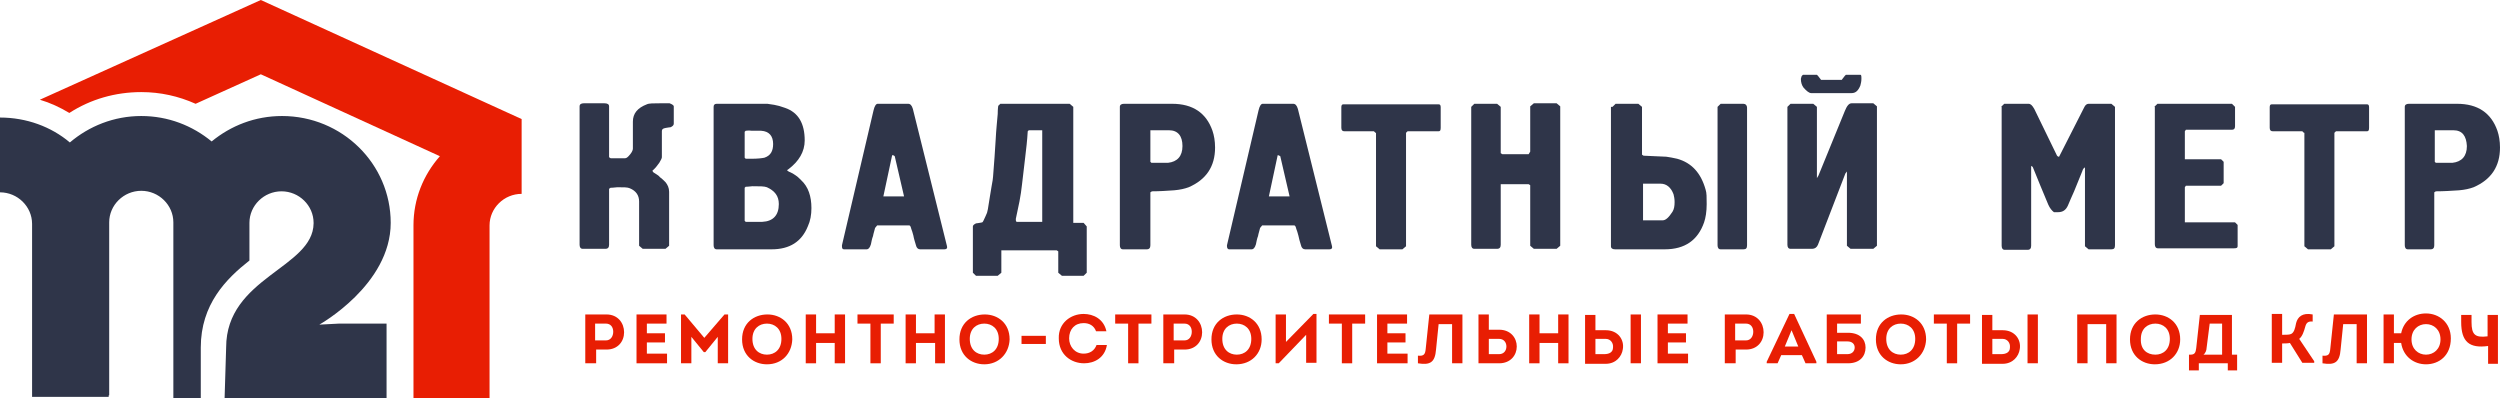 <?xml version="1.0" encoding="UTF-8"?> <svg xmlns="http://www.w3.org/2000/svg" width="251" height="40" viewBox="0 0 251 40" fill="none"> <path d="M26.186 0L4.001 10.013C5.04 10.319 6.027 10.779 6.962 11.341C9.092 9.962 11.586 9.246 14.184 9.246C16.106 9.246 17.925 9.655 19.639 10.421L26.186 7.458L44.163 15.683C42.5 17.573 41.513 19.974 41.513 22.631V40H49.151V22.631C49.151 20.894 50.605 19.464 52.372 19.464V11.954L26.186 0Z" fill="#E81E03"></path> <path d="M32.057 32.593C32.057 32.593 39.227 28.608 39.227 22.375C39.227 16.45 34.343 11.648 28.316 11.648C25.614 11.648 23.172 12.618 21.25 14.202C19.328 12.618 16.886 11.648 14.184 11.648C11.43 11.648 8.936 12.669 7.014 14.304C5.144 12.72 2.65 11.801 0 11.801V19.31C1.767 19.31 3.221 20.741 3.221 22.478V39.847H10.911V39.694H10.963V22.324C10.963 20.587 12.418 19.157 14.184 19.157C15.95 19.157 17.405 20.587 17.405 22.324V23.04V36.22V40H20.055H20.159V35.556V34.891C20.159 30.549 22.705 27.995 25.043 26.156V25.849V23.091V22.375C25.043 20.639 26.498 19.208 28.264 19.208C30.031 19.208 31.485 20.639 31.485 22.375V22.427C31.433 26.922 22.705 27.842 22.705 34.891L22.549 40H38.811V32.49H34.031L32.057 32.593Z" fill="#2F3549"></path> <path d="M61.308 18.851L61.152 18.953V24.572C61.152 24.828 61.048 24.981 60.789 24.981H58.502C58.295 24.981 58.191 24.828 58.191 24.572V10.677C58.191 10.473 58.347 10.37 58.606 10.37H60.685C60.996 10.37 61.152 10.473 61.152 10.677V15.786L61.308 15.888H62.763C62.919 15.888 63.075 15.734 63.282 15.479C63.49 15.223 63.542 15.019 63.542 14.917V12.21C63.542 11.392 64.01 10.83 64.945 10.473C65.153 10.37 65.621 10.37 66.296 10.37C66.452 10.37 66.608 10.37 66.764 10.37C66.919 10.37 67.075 10.37 67.231 10.37C67.491 10.473 67.647 10.575 67.647 10.677V12.414C67.647 12.567 67.543 12.669 67.335 12.771C67.179 12.771 67.075 12.822 66.971 12.822C66.868 12.822 66.763 12.874 66.712 12.874C66.504 12.925 66.452 13.027 66.452 13.18V15.786C66.452 15.888 66.348 16.092 66.192 16.347C66.088 16.501 65.984 16.603 65.88 16.756C65.776 16.858 65.672 17.012 65.517 17.114V17.165C65.517 17.216 65.569 17.267 65.621 17.318C65.932 17.522 66.14 17.625 66.244 17.778C66.4 17.88 66.608 18.084 66.816 18.289C67.023 18.544 67.179 18.851 67.179 19.259V24.674L66.816 24.981H64.529L64.166 24.674V20.23C64.166 19.617 63.854 19.157 63.23 18.902C63.023 18.799 62.607 18.799 61.984 18.799C61.568 18.851 61.36 18.851 61.308 18.851Z" fill="#2F3549"></path> <path d="M81.467 20.894C81.467 21.558 81.363 22.171 81.103 22.733C80.48 24.266 79.285 25.032 77.467 25.032H71.959C71.751 25.032 71.647 24.879 71.647 24.623V10.728C71.647 10.524 71.751 10.421 71.959 10.421H77.051C77.103 10.421 77.311 10.473 77.726 10.524C78.038 10.575 78.402 10.677 78.817 10.83C80.168 11.29 80.792 12.414 80.792 14.1C80.792 15.223 80.22 16.194 79.129 17.012C79.077 17.012 79.077 17.063 79.025 17.114C79.077 17.165 79.233 17.267 79.597 17.42C79.649 17.471 79.701 17.471 79.753 17.522C79.805 17.573 79.856 17.573 79.909 17.625C80.064 17.727 80.168 17.829 80.272 17.931C80.376 18.033 80.428 18.084 80.428 18.084C81.155 18.748 81.467 19.719 81.467 20.894V20.894ZM74.869 13.129L74.765 13.231V15.836L74.869 15.939C74.921 15.939 75.129 15.939 75.44 15.939C76.064 15.939 76.479 15.888 76.739 15.836C77.363 15.632 77.622 15.172 77.622 14.457C77.622 13.64 77.207 13.18 76.427 13.129C76.323 13.129 76.012 13.129 75.492 13.129C75.129 13.078 74.921 13.129 74.869 13.129V13.129ZM74.869 18.748L74.765 18.851V22.171L74.869 22.273C74.921 22.273 75.129 22.273 75.544 22.273C75.804 22.273 76.012 22.273 76.168 22.273C76.323 22.273 76.427 22.273 76.531 22.273C77.622 22.222 78.194 21.609 78.194 20.485C78.194 19.668 77.778 19.157 76.999 18.799C76.739 18.697 76.272 18.697 75.544 18.697C75.129 18.748 74.921 18.748 74.869 18.748V18.748Z" fill="#2F3549"></path> <path d="M84.533 24.725V24.623L87.702 11.086C87.806 10.626 87.962 10.421 88.118 10.421H91.183C91.391 10.421 91.547 10.575 91.651 10.932L95.08 24.725C95.132 24.93 95.028 25.032 94.82 25.032H92.378C92.17 25.032 92.014 24.879 91.962 24.623C91.858 24.266 91.754 23.959 91.703 23.653C91.651 23.397 91.547 23.142 91.495 22.988C91.443 22.784 91.391 22.631 91.287 22.631H88.066L87.858 22.886C87.806 23.142 87.702 23.397 87.65 23.704C87.546 23.959 87.494 24.266 87.442 24.521C87.338 24.879 87.182 25.032 87.026 25.032H84.74C84.585 25.032 84.533 24.93 84.533 24.725V24.725ZM89.572 15.581L88.689 19.719H90.767L89.832 15.683C89.78 15.632 89.728 15.581 89.572 15.581V15.581Z" fill="#2F3549"></path> <path d="M100.223 10.626L100.431 10.421H107.393L107.757 10.728V22.375H108.796L109.108 22.733V27.382L108.796 27.688H106.614L106.25 27.382V25.236L106.094 25.134H100.535V27.382L100.171 27.688H97.989L97.677 27.382V22.733C97.677 22.631 97.781 22.529 97.989 22.427C98.145 22.427 98.249 22.375 98.353 22.375C98.457 22.375 98.561 22.324 98.613 22.324C98.665 22.324 98.769 22.12 98.924 21.762C98.976 21.66 99.028 21.507 99.08 21.405C99.132 21.303 99.132 21.149 99.184 20.996C99.34 20.077 99.444 19.31 99.548 18.748C99.652 18.186 99.704 17.88 99.704 17.727C99.808 16.347 99.912 15.07 99.964 14.049C100.016 12.976 100.119 12.107 100.171 11.443C100.171 10.932 100.223 10.626 100.223 10.626V10.626ZM104.64 13.078H103.289L103.185 13.18C103.133 14.1 103.029 14.968 102.925 15.836C102.821 16.705 102.717 17.625 102.613 18.493C102.561 19.055 102.457 19.668 102.354 20.23C102.25 20.792 102.094 21.405 101.99 21.967V22.069C101.99 22.222 102.042 22.273 102.094 22.273H104.64V13.078Z" fill="#2F3549"></path> <path d="M115.654 19.208L115.498 19.31V24.623C115.498 24.879 115.394 25.032 115.135 25.032H112.745C112.537 25.032 112.433 24.879 112.433 24.623V10.728C112.433 10.524 112.589 10.421 112.849 10.421H117.681C119.759 10.421 121.11 11.341 121.733 13.129C121.889 13.589 121.993 14.151 121.993 14.815C121.993 16.705 121.11 18.033 119.343 18.799C118.928 18.953 118.46 19.055 117.888 19.106C117.161 19.157 116.382 19.208 115.654 19.208V19.208ZM117.369 13.078H115.498V16.245L115.602 16.347C115.654 16.347 115.758 16.347 115.862 16.347C115.966 16.347 116.122 16.347 116.278 16.347C116.538 16.347 116.745 16.347 116.901 16.347C117.057 16.347 117.161 16.347 117.265 16.347C118.2 16.245 118.72 15.683 118.72 14.662C118.72 13.64 118.252 13.078 117.369 13.078V13.078Z" fill="#2F3549"></path> <path d="M123.188 24.725V24.623L126.357 11.086C126.461 10.626 126.617 10.421 126.773 10.421H129.838C130.046 10.421 130.202 10.575 130.306 10.932L133.735 24.725C133.787 24.93 133.683 25.032 133.475 25.032H131.033C130.825 25.032 130.67 24.879 130.618 24.623C130.514 24.266 130.41 23.959 130.358 23.653C130.306 23.397 130.202 23.142 130.15 22.988C130.098 22.784 130.046 22.631 129.942 22.631H126.721L126.513 22.886C126.461 23.142 126.357 23.397 126.305 23.704C126.201 23.959 126.149 24.266 126.097 24.521C125.993 24.879 125.838 25.032 125.682 25.032H123.396C123.292 25.032 123.188 24.93 123.188 24.725V24.725ZM128.28 15.581L127.396 19.719H129.475L128.539 15.683C128.435 15.632 128.383 15.581 128.28 15.581V15.581Z" fill="#2F3549"></path> <path d="M138.099 13.333L137.943 13.18H134.982C134.774 13.18 134.67 13.078 134.67 12.822V10.779C134.67 10.575 134.722 10.473 134.878 10.473H144.438C144.594 10.473 144.646 10.575 144.646 10.779V12.822C144.646 13.078 144.594 13.18 144.438 13.18H141.321L141.165 13.333V24.725L140.801 25.032H138.515L138.151 24.725V13.333H138.099Z" fill="#2F3549"></path> <path d="M147.711 10.728L148.023 10.421H150.309L150.673 10.728V15.377L150.829 15.479H153.478L153.634 15.223V10.677L153.998 10.37H156.284L156.648 10.677V24.674L156.284 24.981H153.998L153.634 24.674V18.595L153.478 18.493H150.673V24.572C150.673 24.828 150.569 24.981 150.309 24.981H148.023C147.815 24.981 147.711 24.828 147.711 24.572V10.728Z" fill="#2F3549"></path> <path d="M161.895 10.728L162.207 10.421H164.493L164.857 10.728V15.53L165.013 15.632C165.376 15.632 165.792 15.683 166.156 15.683C166.519 15.683 166.935 15.734 167.299 15.734C167.61 15.785 167.974 15.836 168.39 15.939C169.845 16.347 170.78 17.369 171.247 19.055C171.351 19.361 171.351 19.821 171.351 20.485C171.351 21.252 171.247 21.865 171.091 22.324C170.468 24.112 169.169 25.032 167.143 25.032H162.155C161.895 25.032 161.739 24.93 161.739 24.725V10.728H161.895ZM166.727 18.442H164.961V22.12H166.935C167.247 22.12 167.558 21.814 167.922 21.252C168.078 20.996 168.13 20.69 168.13 20.281C168.13 19.974 168.078 19.719 168.026 19.515C167.766 18.799 167.299 18.442 166.727 18.442V18.442ZM172.442 10.728L172.754 10.421H175.04C175.248 10.421 175.404 10.575 175.404 10.83V24.623C175.404 24.93 175.3 25.032 175.04 25.032H172.754C172.546 25.032 172.442 24.879 172.442 24.623V10.728Z" fill="#2F3549"></path> <path d="M179.456 10.728L179.768 10.421H182.054L182.418 10.728V17.88L182.574 17.625L185.224 11.137C185.431 10.626 185.639 10.37 185.899 10.37H188.081L188.445 10.677V24.674L188.081 24.981H185.795L185.431 24.674V17.216L185.275 17.42L182.522 24.572C182.418 24.828 182.21 24.981 181.95 24.981H179.768C179.56 24.981 179.456 24.828 179.456 24.572V10.728ZM180.911 7.612L181.015 7.51H182.418C182.418 7.51 182.47 7.561 182.522 7.612C182.73 7.867 182.834 8.02 182.834 8.02H184.912C184.912 8.02 185.016 7.867 185.224 7.612L185.327 7.51H186.782C186.886 7.51 186.886 7.663 186.886 7.918C186.886 8.174 186.834 8.378 186.782 8.582C186.574 9.093 186.315 9.349 185.899 9.349H181.846C181.639 9.349 181.379 9.144 181.067 8.787C180.911 8.582 180.807 8.276 180.807 7.918C180.859 7.765 180.859 7.663 180.911 7.612V7.612Z" fill="#2F3549"></path> <path d="M200.914 10.728L201.226 10.421H203.668C203.876 10.421 204.032 10.575 204.239 10.932L206.526 15.632C206.578 15.683 206.629 15.734 206.681 15.734H206.733L209.279 10.728C209.383 10.524 209.539 10.421 209.695 10.421H211.981L212.345 10.728V24.623C212.345 24.93 212.241 25.032 211.981 25.032H209.695L209.331 24.725V16.807C209.227 16.858 209.123 16.96 209.071 17.165C208.76 17.931 208.5 18.595 208.24 19.208C207.98 19.77 207.773 20.281 207.617 20.639C207.409 21.098 207.097 21.303 206.629 21.303C206.578 21.303 206.474 21.303 206.422 21.303C206.37 21.303 206.266 21.303 206.214 21.303C206.006 21.149 205.798 20.894 205.642 20.536C205.123 19.31 204.603 18.033 204.084 16.756L203.928 16.654V24.674C203.928 24.93 203.824 25.083 203.564 25.083H201.278C201.07 25.083 200.966 24.93 200.966 24.674V10.728H200.914Z" fill="#2F3549"></path> <path d="M216.293 10.728L216.605 10.421H224.087L224.398 10.728V12.669C224.398 12.925 224.294 13.027 224.087 13.027H219.463L219.359 13.18V15.99H222.996L223.255 16.245V18.391L222.996 18.646H219.463L219.359 18.799V22.324H224.398L224.658 22.58V24.725C224.658 24.879 224.554 24.93 224.294 24.93H216.657C216.449 24.93 216.345 24.776 216.345 24.521V10.728H216.293Z" fill="#2F3549"></path> <path d="M231.309 13.333L231.153 13.18H228.191C227.983 13.18 227.879 13.078 227.879 12.822V10.779C227.879 10.575 227.931 10.473 228.087 10.473H237.647C237.803 10.473 237.855 10.575 237.855 10.779V12.822C237.855 13.078 237.803 13.18 237.647 13.18H234.53L234.374 13.333V24.725L234.01 25.032H231.724L231.36 24.725V13.333H231.309Z" fill="#2F3549"></path> <path d="M244.557 19.208L244.401 19.31V24.623C244.401 24.879 244.298 25.032 244.038 25.032H241.752C241.544 25.032 241.44 24.879 241.44 24.623V10.728C241.44 10.524 241.596 10.421 241.856 10.421H246.688C248.766 10.421 250.117 11.341 250.74 13.129C250.896 13.589 251 14.151 251 14.815C251 16.705 250.117 18.033 248.35 18.799C247.934 18.953 247.467 19.055 246.895 19.106C246.116 19.157 245.337 19.208 244.557 19.208V19.208ZM246.324 13.078H244.453V16.245L244.557 16.347C244.609 16.347 244.713 16.347 244.817 16.347C244.921 16.347 245.077 16.347 245.233 16.347C245.493 16.347 245.7 16.347 245.856 16.347C246.012 16.347 246.116 16.347 246.22 16.347C247.155 16.245 247.675 15.683 247.675 14.662C247.623 13.64 247.207 13.078 246.324 13.078V13.078Z" fill="#2F3549"></path> <path d="M58.762 36.475V31.571C59.49 31.571 60.165 31.571 60.892 31.571C62.036 31.571 62.659 32.439 62.659 33.359C62.659 34.278 62.036 35.096 60.892 35.096H59.853V36.475H58.762ZM60.841 34.176C61.308 34.176 61.568 33.768 61.568 33.308C61.568 32.848 61.308 32.49 60.841 32.49C60.477 32.49 60.113 32.49 59.749 32.49V34.176H60.841Z" fill="#E81E03"></path> <path d="M66.868 32.49H64.945V33.461H66.764V34.381H64.945V35.505H66.971V36.475H63.906V31.571H66.919V32.49H66.868Z" fill="#E81E03"></path> <path d="M72.739 31.571H73.102V36.475H72.063V33.819L70.816 35.351H70.66L69.413 33.819V36.475H68.374V31.571H68.738L70.712 33.921L72.739 31.571Z" fill="#E81E03"></path> <path d="M76.999 36.577C75.7 36.577 74.505 35.709 74.505 34.074C74.505 32.439 75.7 31.571 77.051 31.571C78.35 31.571 79.545 32.439 79.545 34.074C79.493 35.505 78.506 36.577 76.999 36.577ZM76.999 35.607C77.778 35.607 78.454 35.096 78.454 34.023C78.454 33.001 77.778 32.49 76.999 32.49C76.22 32.49 75.544 33.001 75.544 34.023C75.544 35.096 76.22 35.607 76.999 35.607Z" fill="#E81E03"></path> <path d="M83.805 36.475V34.432H81.935V36.475H80.896V31.571H81.935V33.461H83.805V31.571H84.844V36.475H83.805Z" fill="#E81E03"></path> <path d="M86.091 32.49V31.571H89.728V32.49H88.429V36.475H87.39V32.49H86.091Z" fill="#E81E03"></path> <path d="M93.885 36.475V34.432H91.962V36.475H90.923V31.571H91.962V33.461H93.833V31.571H94.872V36.475H93.885Z" fill="#E81E03"></path> <path d="M98.821 36.577C97.522 36.577 96.327 35.709 96.327 34.074C96.327 32.439 97.522 31.571 98.873 31.571C100.171 31.571 101.366 32.439 101.366 34.074C101.314 35.505 100.275 36.577 98.821 36.577ZM98.821 35.607C99.6 35.607 100.275 35.096 100.275 34.023C100.275 33.001 99.6 32.49 98.821 32.49C98.041 32.49 97.366 33.001 97.366 34.023C97.366 35.096 98.041 35.607 98.821 35.607Z" fill="#E81E03"></path> <path d="M102.561 33.717H105.003V34.534H102.561V33.717Z" fill="#E81E03"></path> <path d="M108.796 31.52C109.783 31.52 110.822 32.031 111.082 33.257H110.043C109.835 32.695 109.368 32.439 108.796 32.439C107.913 32.439 107.341 33.052 107.341 33.972C107.341 34.789 107.913 35.505 108.796 35.505C109.42 35.505 109.887 35.198 110.095 34.636H111.134C110.926 35.913 109.887 36.475 108.848 36.475C107.549 36.475 106.302 35.607 106.302 33.972C106.25 32.439 107.497 31.52 108.796 31.52V31.52Z" fill="#E81E03"></path> <path d="M111.965 32.49V31.571H115.602V32.49H114.303V36.475H113.264V32.49H111.965Z" fill="#E81E03"></path> <path d="M116.797 36.475V31.571C117.525 31.571 118.2 31.571 118.928 31.571C120.071 31.571 120.694 32.439 120.694 33.359C120.694 34.278 120.071 35.096 118.928 35.096H117.888V36.475H116.797ZM118.928 34.176C119.395 34.176 119.655 33.768 119.655 33.308C119.655 32.848 119.395 32.49 118.928 32.49C118.564 32.49 118.2 32.49 117.836 32.49V34.176H118.928Z" fill="#E81E03"></path> <path d="M124.123 36.577C122.824 36.577 121.629 35.709 121.629 34.074C121.629 32.439 122.824 31.571 124.175 31.571C125.474 31.571 126.669 32.439 126.669 34.074C126.669 35.505 125.63 36.577 124.123 36.577ZM124.175 35.607C124.954 35.607 125.63 35.096 125.63 34.023C125.63 33.001 124.954 32.49 124.175 32.49C123.396 32.49 122.72 33.001 122.72 34.023C122.72 35.096 123.396 35.607 124.175 35.607Z" fill="#E81E03"></path> <path d="M128.384 36.475H128.072V31.571H129.111V34.33L131.865 31.52H132.176V36.424H131.137V33.614L128.384 36.475Z" fill="#E81E03"></path> <path d="M133.423 32.49V31.571H137.06V32.49H135.761V36.475H134.722V32.49H133.423Z" fill="#E81E03"></path> <path d="M141.269 32.49H139.294V33.461H141.113V34.381H139.294V35.505H141.321V36.475H138.255V31.571H141.269V32.49Z" fill="#E81E03"></path> <path d="M144.178 35.096C144.074 36.373 143.607 36.679 142.36 36.475V35.709C142.931 35.76 143.087 35.607 143.139 35.045L143.503 31.571C144.542 31.571 145.789 31.571 146.828 31.571V36.475H145.789V32.541H144.438L144.178 35.096Z" fill="#E81E03"></path> <path d="M149.478 33.103H150.517C151.66 33.103 152.283 33.921 152.283 34.789C152.283 35.658 151.66 36.475 150.517 36.475H148.439V31.571H149.478V33.103ZM149.478 34.023V35.556C149.841 35.556 150.205 35.556 150.517 35.556C150.984 35.556 151.244 35.198 151.244 34.789C151.244 34.381 150.984 34.023 150.517 34.023H149.478Z" fill="#E81E03"></path> <path d="M156.44 36.475V34.432H154.569V36.475H153.53V31.571H154.569V33.461H156.44V31.571H157.479V36.475H156.44Z" fill="#E81E03"></path> <path d="M160.181 31.724V33.154H161.22C162.467 33.154 163.09 34.125 162.934 35.045C162.83 35.811 162.207 36.526 161.22 36.526H159.141V31.622H160.181C160.181 31.622 160.181 31.673 160.181 31.724V31.724ZM161.116 34.023H160.181V35.556C160.492 35.556 160.752 35.556 161.064 35.556C161.583 35.556 161.947 35.351 161.947 34.892C161.999 34.432 161.687 34.023 161.22 34.023C161.22 34.023 161.168 34.023 161.116 34.023V34.023ZM164.753 36.475H163.714V31.571H164.753V36.475Z" fill="#E81E03"></path> <path d="M169.429 32.49H167.455V33.461H169.273V34.381H167.455V35.505H169.481V36.475H166.415V31.571H169.429V32.49Z" fill="#E81E03"></path> <path d="M173.17 36.475V31.571C173.897 31.571 174.573 31.571 175.3 31.571C176.443 31.571 177.066 32.439 177.066 33.359C177.066 34.278 176.443 35.096 175.3 35.096H174.261V36.475H173.17ZM175.3 34.176C175.768 34.176 176.027 33.768 176.027 33.308C176.027 32.848 175.768 32.49 175.3 32.49C174.936 32.49 174.572 32.49 174.209 32.49V34.176H175.3Z" fill="#E81E03"></path> <path d="M178.833 35.658L178.469 36.475H177.378V36.322L179.664 31.52H180.132L182.366 36.322V36.475H181.275L180.911 35.658H178.833ZM179.197 34.789H180.547L179.872 33.154L179.197 34.789Z" fill="#E81E03"></path> <path d="M184.444 33.41H185.535C186.73 33.41 187.302 34.074 187.302 34.891C187.302 35.76 186.73 36.475 185.535 36.475C184.808 36.475 184.132 36.475 183.405 36.475C183.405 34.84 183.405 33.206 183.405 31.571H186.834V32.49H184.444V33.41ZM184.444 34.278V35.556C184.808 35.556 185.172 35.556 185.483 35.556C185.951 35.556 186.211 35.249 186.211 34.891C186.211 34.534 185.951 34.278 185.483 34.278H184.444Z" fill="#E81E03"></path> <path d="M190.835 36.577C189.536 36.577 188.341 35.709 188.341 34.074C188.341 32.439 189.536 31.571 190.887 31.571C192.186 31.571 193.381 32.439 193.381 34.074C193.329 35.505 192.289 36.577 190.835 36.577ZM190.835 35.607C191.614 35.607 192.289 35.096 192.289 34.023C192.289 33.001 191.614 32.49 190.835 32.49C190.055 32.49 189.38 33.001 189.38 34.023C189.38 35.096 190.055 35.607 190.835 35.607Z" fill="#E81E03"></path> <path d="M194.16 32.49V31.571H197.797V32.49H196.498V36.475H195.459V32.49H194.16Z" fill="#E81E03"></path> <path d="M200.031 31.724V33.154H201.07C202.317 33.154 202.941 34.125 202.785 35.045C202.681 35.811 202.057 36.526 201.07 36.526H198.992V31.622H200.031C200.031 31.622 200.031 31.673 200.031 31.724V31.724ZM201.018 34.023H200.031V35.556C200.343 35.556 200.603 35.556 200.914 35.556C201.434 35.556 201.798 35.351 201.798 34.892C201.85 34.432 201.538 34.023 201.07 34.023H201.018V34.023ZM204.603 36.475H203.564V31.571H204.603V36.475Z" fill="#E81E03"></path> <path d="M212.5 31.571V36.475C212.137 36.475 211.773 36.475 211.461 36.475V32.541H209.591V36.475C209.227 36.475 208.863 36.475 208.552 36.475V31.571H212.5Z" fill="#E81E03"></path> <path d="M216.345 36.577C215.046 36.577 213.851 35.709 213.851 34.074C213.851 32.439 215.046 31.571 216.397 31.571C217.696 31.571 218.891 32.439 218.891 34.074C218.891 35.505 217.852 36.577 216.345 36.577ZM216.397 35.607C217.177 35.607 217.852 35.096 217.852 34.023C217.852 33.001 217.177 32.49 216.397 32.49C215.618 32.49 214.942 33.001 214.942 34.023C214.89 35.096 215.566 35.607 216.397 35.607Z" fill="#E81E03"></path> <path d="M219.93 35.607C220.346 35.607 220.45 35.402 220.502 34.943L220.865 31.622C221.853 31.622 223.048 31.622 224.087 31.622V35.607H224.606V37.19H223.671V36.475C222.632 36.475 221.801 36.475 220.761 36.475V37.19H219.774V35.607H219.93ZM221.541 34.943C221.541 35.147 221.437 35.453 221.229 35.607H223.099V32.49H221.853L221.541 34.943Z" fill="#E81E03"></path> <path d="M229.23 33.614C229.542 33.614 229.906 33.614 230.062 33.512C230.321 33.359 230.425 33.001 230.529 32.439C230.685 31.826 231.153 31.366 232.192 31.571V32.286C231.776 32.235 231.568 32.388 231.464 32.746C231.309 33.308 231.153 33.768 230.841 34.023L232.348 36.271V36.424H231.153L229.906 34.432C229.698 34.483 229.334 34.483 229.126 34.483V36.424H228.087V31.52H229.126V33.614H229.23Z" fill="#E81E03"></path> <path d="M234.997 35.096C234.894 36.373 234.426 36.679 233.179 36.475V35.709C233.75 35.76 233.906 35.607 233.958 35.045L234.322 31.571C235.361 31.571 236.608 31.571 237.647 31.571V36.475H236.608V32.541H235.257L234.997 35.096Z" fill="#E81E03"></path> <path d="M243.57 36.577C242.375 36.577 241.284 35.811 241.076 34.432H240.349V36.475H239.31V31.571H240.349V33.461H241.076C241.336 32.184 242.375 31.469 243.57 31.469C244.869 31.469 246.064 32.388 246.064 33.972C246.064 35.709 244.869 36.577 243.57 36.577ZM243.57 35.607C244.35 35.607 245.025 35.045 245.025 34.074C245.025 33.103 244.35 32.541 243.57 32.541C242.791 32.541 242.115 33.103 242.115 34.074C242.115 35.045 242.791 35.607 243.57 35.607Z" fill="#E81E03"></path> <path d="M249.805 36.475V34.738C247.935 34.994 247.103 34.33 247.103 32.337V31.622H248.142V32.337C248.142 33.614 248.506 33.921 249.753 33.768V31.622H250.792V36.526H249.805V36.475Z" fill="#E81E03"></path> </svg> 